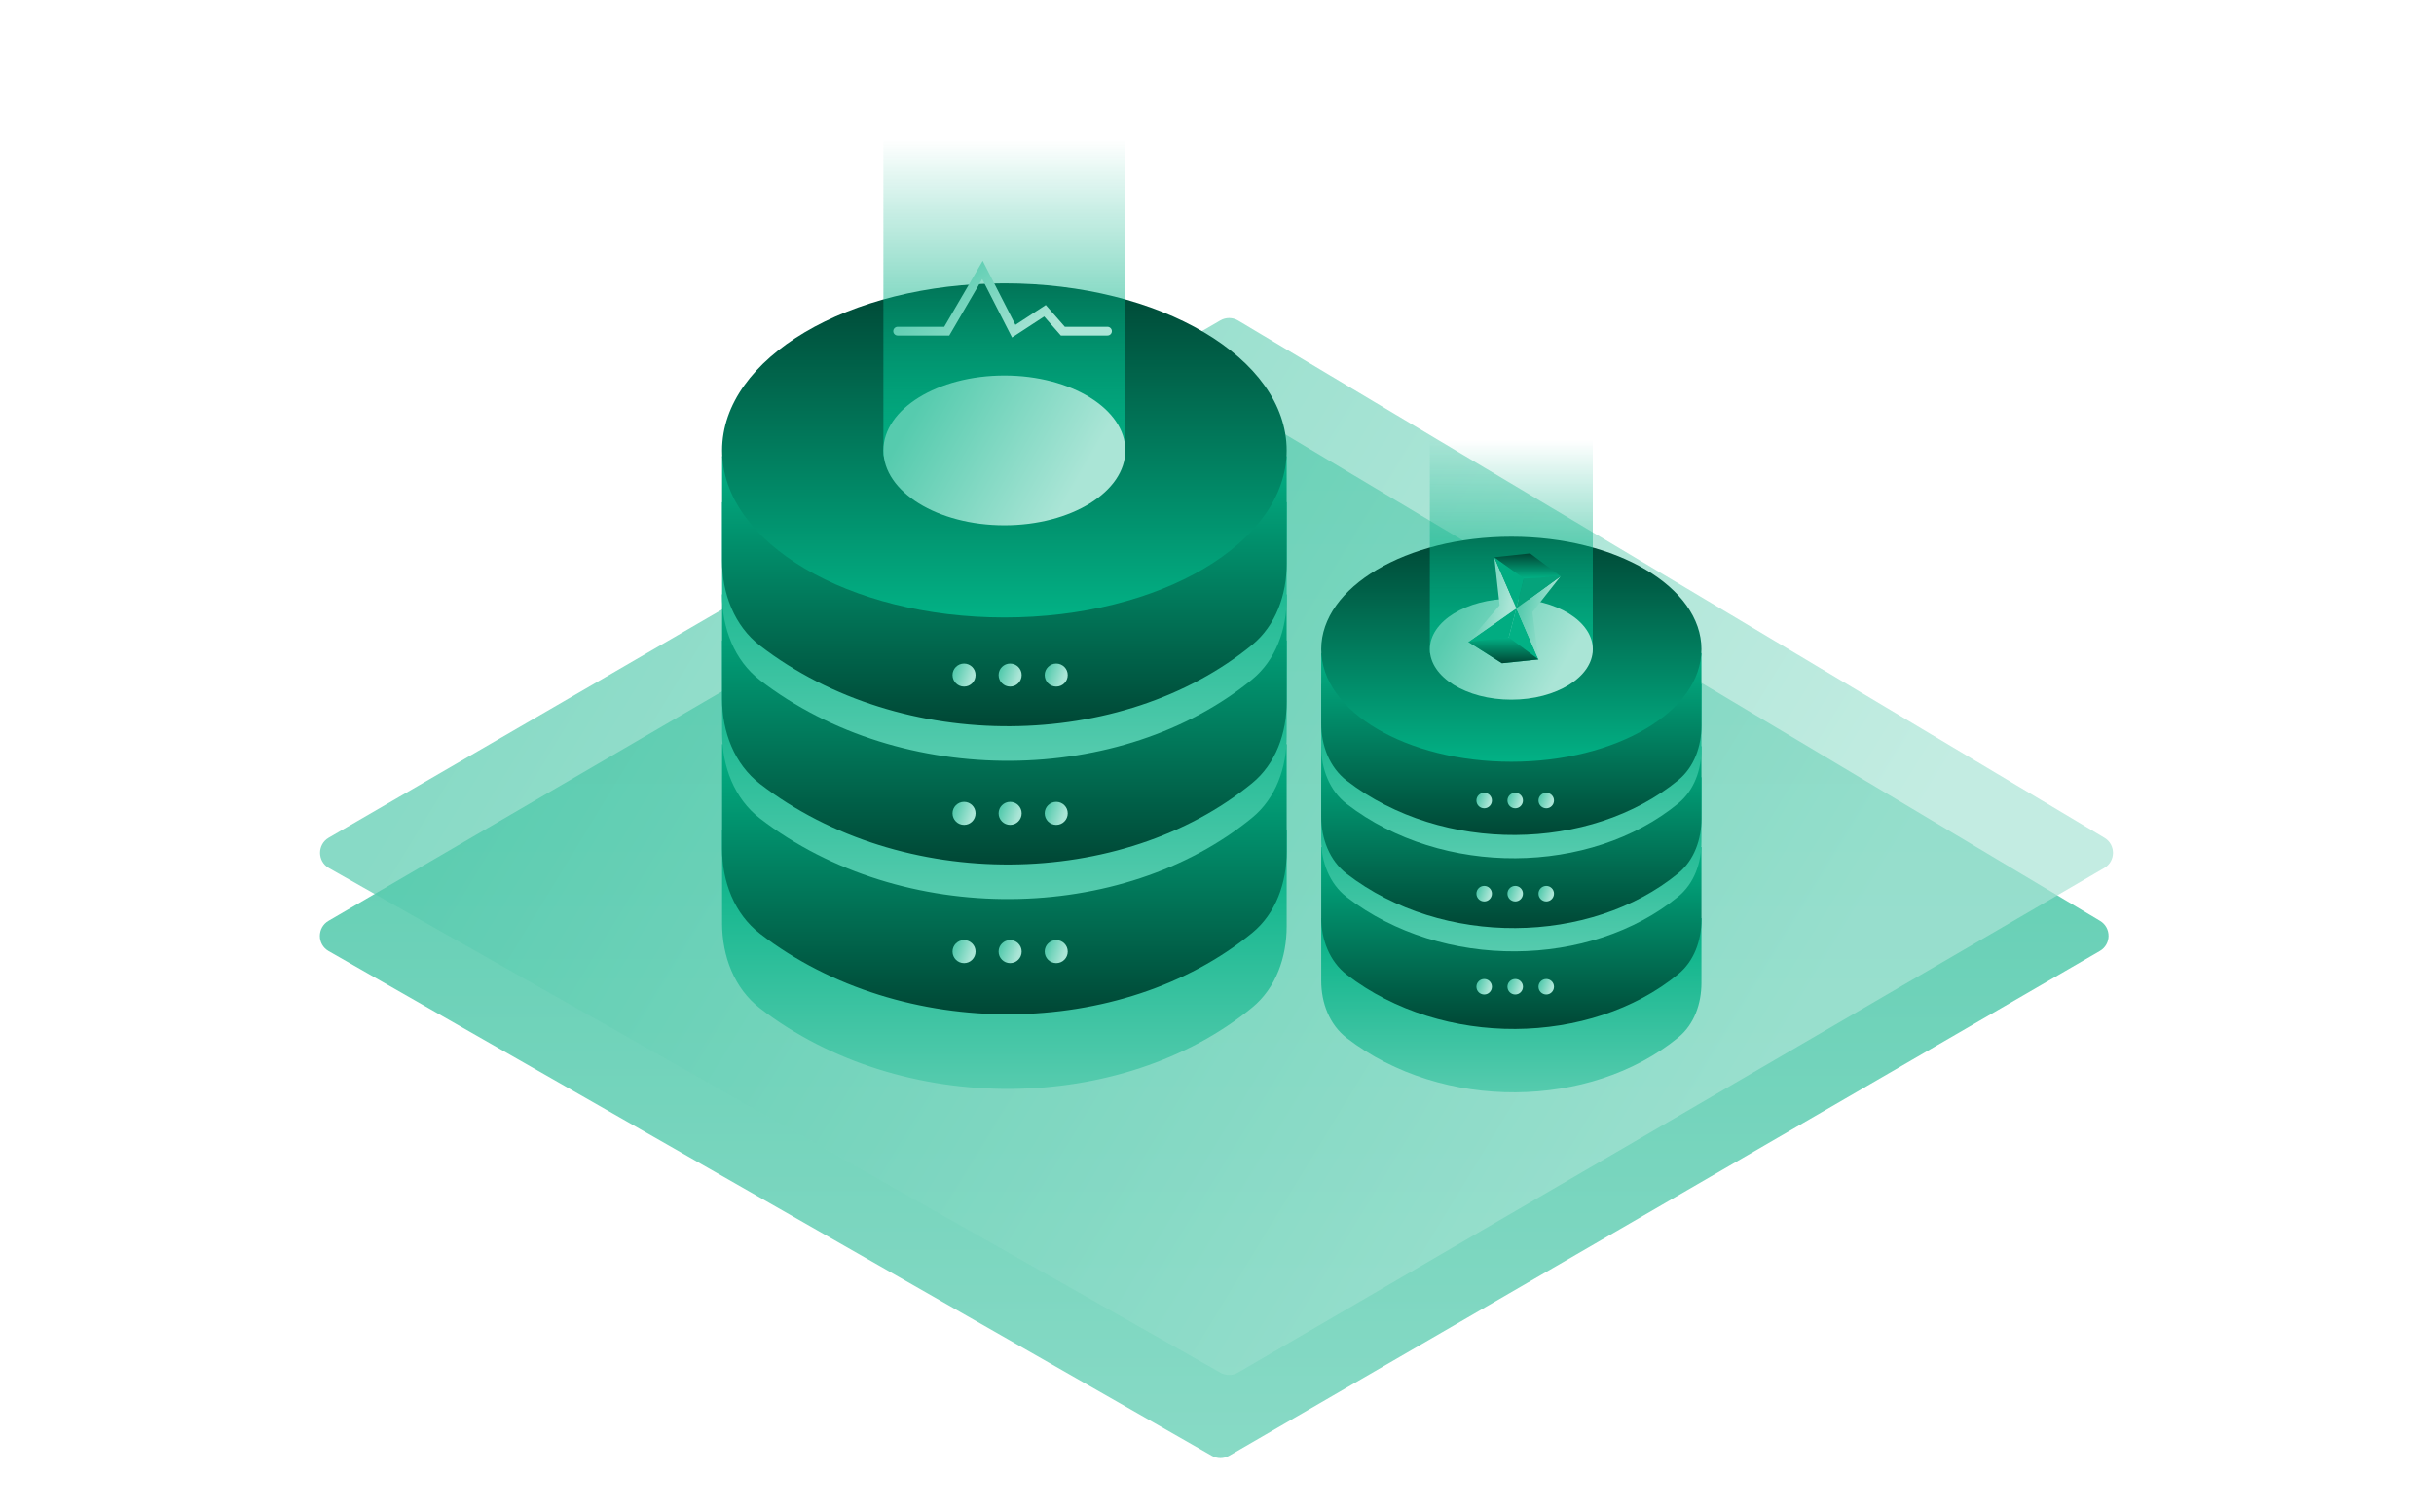 <svg width="644" height="400" viewBox="0 0 644 400" fill="none" xmlns="http://www.w3.org/2000/svg">
<path d="M321.727 106.762L86.926 243.637C83.848 245.431 83.868 249.885 86.961 251.652L320.617 385.17C322.048 385.988 323.807 385.982 325.233 385.155L555.584 251.619C558.636 249.849 558.664 245.452 555.635 243.643L326.43 106.787C324.984 105.924 323.182 105.914 321.727 106.762Z" fill="url(#paint0_linear_63_1371)" fill-opacity="0.7"/>
<path d="M322.887 84.775L86.984 221.643C83.891 223.438 83.915 227.911 87.027 229.673L322.93 363.203C324.362 364.013 326.117 364.003 327.539 363.174L556.765 229.644C559.81 227.871 559.834 223.48 556.808 221.673L327.581 84.805C326.138 83.943 324.341 83.931 322.887 84.775Z" fill="url(#paint1_linear_63_1371)" fill-opacity="0.7"/>
<g filter="url(#filter0_d_63_1371)">
<path d="M191.053 233.691V209.105H340.431V234.508C340.431 242.693 337.612 250.819 331.278 256.003C296.88 284.151 238.72 285.127 201.128 256.217C194.251 250.929 191.053 242.366 191.053 233.691Z" fill="url(#paint2_linear_63_1371)"/>
</g>
<path d="M191.053 224.545V196.911H340.431V225.363C340.431 233.548 337.612 241.673 331.278 246.857C296.88 275.006 238.72 275.982 201.128 247.071C194.251 241.783 191.053 233.22 191.053 224.545Z" fill="url(#paint3_linear_63_1371)"/>
<circle cx="255.072" cy="251.785" r="3.049" fill="url(#paint4_linear_63_1371)"/>
<circle cx="267.266" cy="251.785" r="3.049" fill="url(#paint5_linear_63_1371)"/>
<circle cx="279.46" cy="251.785" r="3.049" fill="url(#paint6_linear_63_1371)"/>
<path d="M191.053 194.06V169.475H340.431V194.878C340.431 203.063 337.612 211.188 331.278 216.372C296.88 244.521 238.72 245.497 201.128 216.586C194.251 211.298 191.053 202.735 191.053 194.06Z" fill="url(#paint7_linear_63_1371)"/>
<path d="M191.053 184.915V157.28H340.431V185.732C340.431 193.917 337.612 202.043 331.278 207.226C296.88 235.375 238.72 236.351 201.128 207.44C194.251 202.152 191.053 193.589 191.053 184.915Z" fill="url(#paint8_linear_63_1371)"/>
<circle cx="255.072" cy="215.202" r="3.049" fill="url(#paint9_linear_63_1371)"/>
<circle cx="267.266" cy="215.202" r="3.049" fill="url(#paint10_linear_63_1371)"/>
<circle cx="279.46" cy="215.202" r="3.049" fill="url(#paint11_linear_63_1371)"/>
<path d="M191.053 157.478V132.892H340.431V158.295C340.431 166.48 337.612 174.606 331.278 179.79C296.88 207.938 238.72 208.914 201.128 180.004C194.251 174.716 191.053 166.153 191.053 157.478Z" fill="url(#paint12_linear_63_1371)"/>
<path d="M191.053 148.332V120.698H340.431V149.15C340.431 157.335 337.612 165.46 331.278 170.644C296.88 198.793 238.72 199.769 201.128 170.858C194.251 165.57 191.053 157.007 191.053 148.332Z" fill="url(#paint13_linear_63_1371)"/>
<circle cx="255.072" cy="178.62" r="3.049" fill="url(#paint14_linear_63_1371)"/>
<circle cx="267.266" cy="178.62" r="3.049" fill="url(#paint15_linear_63_1371)"/>
<circle cx="279.46" cy="178.62" r="3.049" fill="url(#paint16_linear_63_1371)"/>
<ellipse cx="265.742" cy="119.174" rx="74.689" ry="44.203" fill="url(#paint17_linear_63_1371)"/>
<rect x="233.732" y="14" width="64.019" height="106.698" fill="url(#paint18_linear_63_1371)"/>
<ellipse cx="265.742" cy="119.174" rx="32.01" ry="19.815" fill="url(#paint19_linear_63_1371)"/>
<path d="M237.5 87.621H250.496L259.947 71.426L268.217 87.621L276.487 82.223L281.212 87.621H293.027" stroke="url(#paint20_linear_63_1371)" stroke-width="2.314" stroke-linecap="round"/>
<g filter="url(#filter1_d_63_1371)">
<path d="M349.576 248.899V232.341H450.177V249.449C450.177 254.962 448.279 260.434 444.013 263.925C420.847 282.882 381.678 283.54 356.361 264.069C351.73 260.508 349.576 254.741 349.576 248.899Z" fill="url(#paint21_linear_63_1371)"/>
</g>
<path d="M349.576 242.74V224.129H450.177V243.29C450.177 248.803 448.279 254.275 444.013 257.766C420.847 276.723 381.678 277.38 356.361 257.91C351.73 254.349 349.576 248.582 349.576 242.74Z" fill="url(#paint22_linear_63_1371)"/>
<circle cx="392.69" cy="261.084" r="2.053" fill="url(#paint23_linear_63_1371)"/>
<circle cx="400.903" cy="261.084" r="2.053" fill="url(#paint24_linear_63_1371)"/>
<circle cx="409.115" cy="261.084" r="2.053" fill="url(#paint25_linear_63_1371)"/>
<path d="M349.576 222.209V205.651H450.177V222.759C450.177 228.272 448.279 233.744 444.013 237.235C420.847 256.192 381.678 256.85 356.361 237.379C351.73 233.818 349.576 228.051 349.576 222.209Z" fill="url(#paint26_linear_63_1371)"/>
<path d="M349.576 216.05V197.439H450.177V216.6C450.177 222.113 448.279 227.585 444.013 231.076C420.847 250.033 381.678 250.691 356.361 231.22C351.73 227.659 349.576 221.892 349.576 216.05Z" fill="url(#paint27_linear_63_1371)"/>
<circle cx="392.69" cy="236.448" r="2.053" fill="url(#paint28_linear_63_1371)"/>
<circle cx="400.903" cy="236.448" r="2.053" fill="url(#paint29_linear_63_1371)"/>
<circle cx="409.115" cy="236.448" r="2.053" fill="url(#paint30_linear_63_1371)"/>
<path d="M349.576 197.572V181.014H450.177V198.122C450.177 203.635 448.279 209.107 444.013 212.598C420.847 231.555 381.678 232.213 356.361 212.742C351.73 209.181 349.576 203.414 349.576 197.572Z" fill="url(#paint31_linear_63_1371)"/>
<path d="M349.576 191.412V172.802H450.177V191.963C450.177 197.475 448.279 202.948 444.013 206.439C420.847 225.396 381.678 226.053 356.361 206.583C351.73 203.022 349.576 197.255 349.576 191.412Z" fill="url(#paint32_linear_63_1371)"/>
<circle cx="392.69" cy="211.81" r="2.053" fill="url(#paint33_linear_63_1371)"/>
<circle cx="400.903" cy="211.81" r="2.053" fill="url(#paint34_linear_63_1371)"/>
<circle cx="409.115" cy="211.81" r="2.053" fill="url(#paint35_linear_63_1371)"/>
<ellipse cx="399.877" cy="171.775" rx="50.301" ry="29.77" fill="url(#paint36_linear_63_1371)"/>
<rect x="378.319" y="100.944" width="43.115" height="71.858" fill="url(#paint37_linear_63_1371)"/>
<ellipse cx="399.877" cy="171.775" rx="21.557" ry="13.345" fill="url(#paint38_linear_63_1371)"/>
<path d="M401.213 160.955L388.5 169.834L397.379 175.485L401.213 160.955Z" fill="#01AC81"/>
<path d="M401.214 160.955L407.066 174.476L397.379 175.485L401.214 160.955Z" fill="#02B185"/>
<path d="M396.774 160.148L395.361 147.435L401.213 160.955L388.5 169.834L396.774 160.148Z" fill="url(#paint39_linear_63_1371)"/>
<path d="M412.918 152.48L401.213 160.955L407.066 174.476L405.451 161.964L412.918 152.48Z" fill="url(#paint40_linear_63_1371)"/>
<path d="M401.213 160.955L395.361 147.435L403.231 152.883L401.213 160.955Z" fill="#01AC81"/>
<path d="M412.918 152.48L403.231 152.883L401.213 160.955L412.918 152.48Z" fill="#05A37B"/>
<path d="M404.846 146.426L395.361 147.435L403.231 153.085L412.918 152.48L404.846 146.426Z" fill="url(#paint41_linear_63_1371)"/>
<path d="M399.195 168.623L388.5 169.834L397.379 175.485L407.065 174.476L399.195 168.623Z" fill="url(#paint42_linear_63_1371)"/>
<defs>
<filter id="filter0_d_63_1371" x="180.453" y="209.105" width="170.577" height="89.604" filterUnits="userSpaceOnUse" color-interpolation-filters="sRGB">
<feFlood flood-opacity="0" result="BackgroundImageFix"/>
<feColorMatrix in="SourceAlpha" type="matrix" values="0 0 0 0 0 0 0 0 0 0 0 0 0 0 0 0 0 0 127 0" result="hardAlpha"/>
<feOffset dy="10.6"/>
<feGaussianBlur stdDeviation="5.3"/>
<feComposite in2="hardAlpha" operator="out"/>
<feColorMatrix type="matrix" values="0 0 0 0 0.667 0 0 0 0 0.898 0 0 0 0 0.839 0 0 0 1 0"/>
<feBlend mode="normal" in2="BackgroundImageFix" result="effect1_dropShadow_63_1371"/>
<feBlend mode="normal" in="SourceGraphic" in2="effect1_dropShadow_63_1371" result="shape"/>
</filter>
<filter id="filter1_d_63_1371" x="338.976" y="232.341" width="121.801" height="67.268" filterUnits="userSpaceOnUse" color-interpolation-filters="sRGB">
<feFlood flood-opacity="0" result="BackgroundImageFix"/>
<feColorMatrix in="SourceAlpha" type="matrix" values="0 0 0 0 0 0 0 0 0 0 0 0 0 0 0 0 0 0 127 0" result="hardAlpha"/>
<feOffset dy="10.6"/>
<feGaussianBlur stdDeviation="5.3"/>
<feComposite in2="hardAlpha" operator="out"/>
<feColorMatrix type="matrix" values="0 0 0 0 0.667 0 0 0 0 0.898 0 0 0 0 0.839 0 0 0 1 0"/>
<feBlend mode="normal" in2="BackgroundImageFix" result="effect1_dropShadow_63_1371"/>
<feBlend mode="normal" in="SourceGraphic" in2="effect1_dropShadow_63_1371" result="shape"/>
</filter>
<linearGradient id="paint0_linear_63_1371" x1="321.194" y1="105.388" x2="321.194" y2="386.491" gradientUnits="userSpaceOnUse">
<stop stop-color="#02B185"/>
<stop offset="1" stop-color="#56CBAE"/>
</linearGradient>
<linearGradient id="paint1_linear_63_1371" x1="147.65" y1="144.646" x2="442.698" y2="324.575" gradientUnits="userSpaceOnUse">
<stop stop-color="#56CBAE"/>
<stop offset="1" stop-color="#AAE5D6"/>
</linearGradient>
<linearGradient id="paint2_linear_63_1371" x1="265.742" y1="209.105" x2="265.742" y2="277.509" gradientUnits="userSpaceOnUse">
<stop stop-color="#02B185"/>
<stop offset="1" stop-color="#56CBAE"/>
</linearGradient>
<linearGradient id="paint3_linear_63_1371" x1="265.742" y1="196.911" x2="265.742" y2="268.364" gradientUnits="userSpaceOnUse">
<stop stop-color="#02B185"/>
<stop offset="1" stop-color="#004735"/>
</linearGradient>
<linearGradient id="paint4_linear_63_1371" x1="252.876" y1="250.064" x2="257.41" y2="251.672" gradientUnits="userSpaceOnUse">
<stop stop-color="#56CBAE"/>
<stop offset="1" stop-color="#AAE5D6"/>
</linearGradient>
<linearGradient id="paint5_linear_63_1371" x1="265.07" y1="250.064" x2="269.604" y2="251.672" gradientUnits="userSpaceOnUse">
<stop stop-color="#56CBAE"/>
<stop offset="1" stop-color="#AAE5D6"/>
</linearGradient>
<linearGradient id="paint6_linear_63_1371" x1="277.265" y1="250.064" x2="281.799" y2="251.672" gradientUnits="userSpaceOnUse">
<stop stop-color="#56CBAE"/>
<stop offset="1" stop-color="#AAE5D6"/>
</linearGradient>
<linearGradient id="paint7_linear_63_1371" x1="265.742" y1="169.475" x2="265.742" y2="237.879" gradientUnits="userSpaceOnUse">
<stop stop-color="#02B185"/>
<stop offset="1" stop-color="#56CBAE"/>
</linearGradient>
<linearGradient id="paint8_linear_63_1371" x1="265.742" y1="157.28" x2="265.742" y2="228.733" gradientUnits="userSpaceOnUse">
<stop stop-color="#02B185"/>
<stop offset="1" stop-color="#004735"/>
</linearGradient>
<linearGradient id="paint9_linear_63_1371" x1="252.876" y1="213.482" x2="257.41" y2="215.09" gradientUnits="userSpaceOnUse">
<stop stop-color="#56CBAE"/>
<stop offset="1" stop-color="#AAE5D6"/>
</linearGradient>
<linearGradient id="paint10_linear_63_1371" x1="265.07" y1="213.482" x2="269.604" y2="215.09" gradientUnits="userSpaceOnUse">
<stop stop-color="#56CBAE"/>
<stop offset="1" stop-color="#AAE5D6"/>
</linearGradient>
<linearGradient id="paint11_linear_63_1371" x1="277.265" y1="213.482" x2="281.799" y2="215.09" gradientUnits="userSpaceOnUse">
<stop stop-color="#56CBAE"/>
<stop offset="1" stop-color="#AAE5D6"/>
</linearGradient>
<linearGradient id="paint12_linear_63_1371" x1="265.742" y1="132.892" x2="265.742" y2="201.296" gradientUnits="userSpaceOnUse">
<stop stop-color="#02B185"/>
<stop offset="1" stop-color="#56CBAE"/>
</linearGradient>
<linearGradient id="paint13_linear_63_1371" x1="265.742" y1="120.698" x2="265.742" y2="192.151" gradientUnits="userSpaceOnUse">
<stop stop-color="#02B185"/>
<stop offset="1" stop-color="#004735"/>
</linearGradient>
<linearGradient id="paint14_linear_63_1371" x1="252.876" y1="176.9" x2="257.41" y2="178.507" gradientUnits="userSpaceOnUse">
<stop stop-color="#56CBAE"/>
<stop offset="1" stop-color="#AAE5D6"/>
</linearGradient>
<linearGradient id="paint15_linear_63_1371" x1="265.07" y1="176.9" x2="269.604" y2="178.507" gradientUnits="userSpaceOnUse">
<stop stop-color="#56CBAE"/>
<stop offset="1" stop-color="#AAE5D6"/>
</linearGradient>
<linearGradient id="paint16_linear_63_1371" x1="277.265" y1="176.9" x2="281.799" y2="178.507" gradientUnits="userSpaceOnUse">
<stop stop-color="#56CBAE"/>
<stop offset="1" stop-color="#AAE5D6"/>
</linearGradient>
<linearGradient id="paint17_linear_63_1371" x1="265.742" y1="74.971" x2="265.742" y2="163.378" gradientUnits="userSpaceOnUse">
<stop stop-color="#004735"/>
<stop offset="1" stop-color="#02B185"/>
</linearGradient>
<linearGradient id="paint18_linear_63_1371" x1="267.266" y1="125.271" x2="267.266" y2="36.864" gradientUnits="userSpaceOnUse">
<stop stop-color="#02B185"/>
<stop offset="1" stop-color="#02B185" stop-opacity="0"/>
</linearGradient>
<linearGradient id="paint19_linear_63_1371" x1="242.689" y1="107.992" x2="283.044" y2="131.103" gradientUnits="userSpaceOnUse">
<stop stop-color="#56CBAE"/>
<stop offset="1" stop-color="#AAE5D6"/>
</linearGradient>
<linearGradient id="paint20_linear_63_1371" x1="245.268" y1="74.954" x2="264.03" y2="97.759" gradientUnits="userSpaceOnUse">
<stop stop-color="#56CBAE"/>
<stop offset="1" stop-color="#AAE5D6"/>
</linearGradient>
<linearGradient id="paint21_linear_63_1371" x1="399.877" y1="232.341" x2="399.877" y2="278.409" gradientUnits="userSpaceOnUse">
<stop stop-color="#02B185"/>
<stop offset="1" stop-color="#56CBAE"/>
</linearGradient>
<linearGradient id="paint22_linear_63_1371" x1="399.877" y1="224.129" x2="399.877" y2="272.25" gradientUnits="userSpaceOnUse">
<stop stop-color="#02B185"/>
<stop offset="1" stop-color="#004735"/>
</linearGradient>
<linearGradient id="paint23_linear_63_1371" x1="391.212" y1="259.926" x2="394.265" y2="261.008" gradientUnits="userSpaceOnUse">
<stop stop-color="#56CBAE"/>
<stop offset="1" stop-color="#AAE5D6"/>
</linearGradient>
<linearGradient id="paint24_linear_63_1371" x1="399.424" y1="259.926" x2="402.478" y2="261.008" gradientUnits="userSpaceOnUse">
<stop stop-color="#56CBAE"/>
<stop offset="1" stop-color="#AAE5D6"/>
</linearGradient>
<linearGradient id="paint25_linear_63_1371" x1="407.636" y1="259.926" x2="410.69" y2="261.008" gradientUnits="userSpaceOnUse">
<stop stop-color="#56CBAE"/>
<stop offset="1" stop-color="#AAE5D6"/>
</linearGradient>
<linearGradient id="paint26_linear_63_1371" x1="399.877" y1="205.651" x2="399.877" y2="251.719" gradientUnits="userSpaceOnUse">
<stop stop-color="#02B185"/>
<stop offset="1" stop-color="#56CBAE"/>
</linearGradient>
<linearGradient id="paint27_linear_63_1371" x1="399.877" y1="197.439" x2="399.877" y2="245.56" gradientUnits="userSpaceOnUse">
<stop stop-color="#02B185"/>
<stop offset="1" stop-color="#004735"/>
</linearGradient>
<linearGradient id="paint28_linear_63_1371" x1="391.212" y1="235.289" x2="394.265" y2="236.372" gradientUnits="userSpaceOnUse">
<stop stop-color="#56CBAE"/>
<stop offset="1" stop-color="#AAE5D6"/>
</linearGradient>
<linearGradient id="paint29_linear_63_1371" x1="399.424" y1="235.289" x2="402.478" y2="236.372" gradientUnits="userSpaceOnUse">
<stop stop-color="#56CBAE"/>
<stop offset="1" stop-color="#AAE5D6"/>
</linearGradient>
<linearGradient id="paint30_linear_63_1371" x1="407.636" y1="235.289" x2="410.69" y2="236.372" gradientUnits="userSpaceOnUse">
<stop stop-color="#56CBAE"/>
<stop offset="1" stop-color="#AAE5D6"/>
</linearGradient>
<linearGradient id="paint31_linear_63_1371" x1="399.877" y1="181.014" x2="399.877" y2="227.082" gradientUnits="userSpaceOnUse">
<stop stop-color="#02B185"/>
<stop offset="1" stop-color="#56CBAE"/>
</linearGradient>
<linearGradient id="paint32_linear_63_1371" x1="399.877" y1="172.802" x2="399.877" y2="220.923" gradientUnits="userSpaceOnUse">
<stop stop-color="#02B185"/>
<stop offset="1" stop-color="#004735"/>
</linearGradient>
<linearGradient id="paint33_linear_63_1371" x1="391.212" y1="210.652" x2="394.265" y2="211.734" gradientUnits="userSpaceOnUse">
<stop stop-color="#56CBAE"/>
<stop offset="1" stop-color="#AAE5D6"/>
</linearGradient>
<linearGradient id="paint34_linear_63_1371" x1="399.424" y1="210.652" x2="402.478" y2="211.734" gradientUnits="userSpaceOnUse">
<stop stop-color="#56CBAE"/>
<stop offset="1" stop-color="#AAE5D6"/>
</linearGradient>
<linearGradient id="paint35_linear_63_1371" x1="407.636" y1="210.652" x2="410.69" y2="211.734" gradientUnits="userSpaceOnUse">
<stop stop-color="#56CBAE"/>
<stop offset="1" stop-color="#AAE5D6"/>
</linearGradient>
<linearGradient id="paint36_linear_63_1371" x1="399.877" y1="142.006" x2="399.877" y2="201.545" gradientUnits="userSpaceOnUse">
<stop stop-color="#004735"/>
<stop offset="1" stop-color="#02B185"/>
</linearGradient>
<linearGradient id="paint37_linear_63_1371" x1="400.903" y1="175.882" x2="400.903" y2="116.342" gradientUnits="userSpaceOnUse">
<stop stop-color="#02B185"/>
<stop offset="1" stop-color="#02B185" stop-opacity="0"/>
</linearGradient>
<linearGradient id="paint38_linear_63_1371" x1="384.351" y1="164.245" x2="411.529" y2="179.809" gradientUnits="userSpaceOnUse">
<stop stop-color="#56CBAE"/>
<stop offset="1" stop-color="#AAE5D6"/>
</linearGradient>
<linearGradient id="paint39_linear_63_1371" x1="390.279" y1="152.314" x2="400.507" y2="154.372" gradientUnits="userSpaceOnUse">
<stop stop-color="#56CBAE"/>
<stop offset="1" stop-color="#AAE5D6"/>
</linearGradient>
<linearGradient id="paint40_linear_63_1371" x1="402.851" y1="157.271" x2="412.312" y2="159.056" gradientUnits="userSpaceOnUse">
<stop stop-color="#56CBAE"/>
<stop offset="1" stop-color="#AAE5D6"/>
</linearGradient>
<linearGradient id="paint41_linear_63_1371" x1="404.14" y1="146.426" x2="404.14" y2="153.085" gradientUnits="userSpaceOnUse">
<stop stop-color="#004735"/>
<stop offset="1" stop-color="#02B185"/>
</linearGradient>
<linearGradient id="paint42_linear_63_1371" x1="397.783" y1="168.623" x2="397.783" y2="175.485" gradientUnits="userSpaceOnUse">
<stop stop-color="#02B185"/>
<stop offset="1" stop-color="#004735"/>
</linearGradient>
</defs>
</svg>
